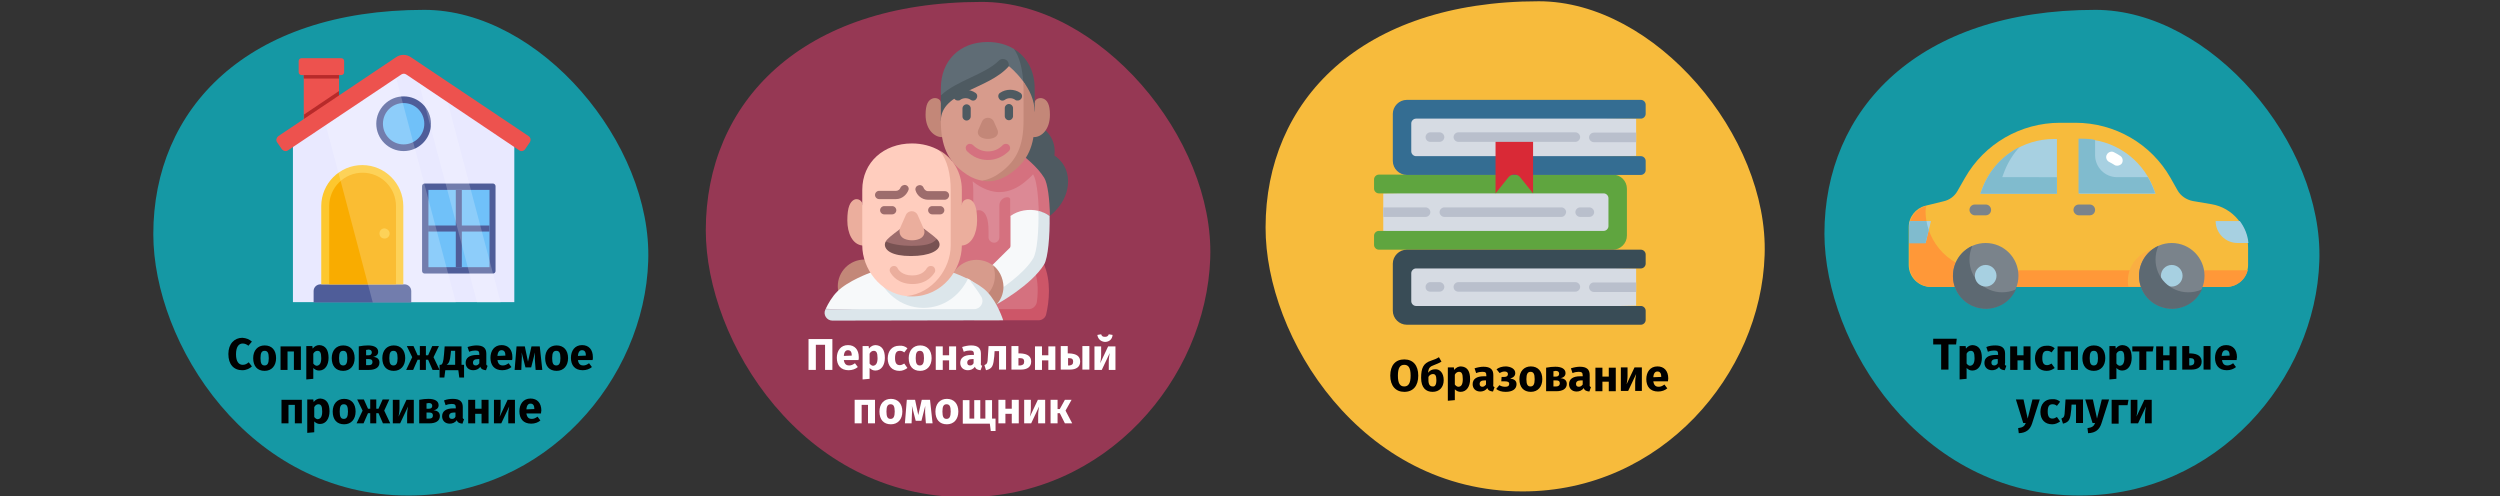 <?xml version="1.0" encoding="UTF-8"?>
<svg xmlns="http://www.w3.org/2000/svg" xmlns:xlink="http://www.w3.org/1999/xlink" version="1.0" id="Ebene_1" x="0px" y="0px" viewBox="0 0 786 156" style="enable-background:new 0 0 786 156;" xml:space="preserve">
<rect x="0" y="0" width="786" height="156" fill="#333333" stroke="none"/>
<style type="text/css">
	.st0{fill:#1598A4;}
	.st1{fill:#ED524E;}
	.st2{fill:#B72A2A;}
	.st3{fill:#E9E9FF;}
	.st4{fill:#4F5D99;}
	.st5{fill:#FDC72E;}
	.st6{fill:#F9AC00;}
	.st7{fill:#70C1F9;}
	.st8{opacity:0.2;}
	.st9{fill:#FFFFFF;}
	.st10{fill:#F7BB3C;}
	.st11{fill:#D6DBE3;}
	.st12{fill:#5FA53F;}
	.st13{fill:#346D92;}
	.st14{fill:#394C56;}
	.st15{fill:#D92936;}
	.st16{fill:#B9BFCC;}
	.st17{fill:#FF9838;}
	.st18{fill:#A7D0E1;}
	.st19{fill:#80BBCE;}
	.st20{fill:#FAAF42;}
	.st21{fill:#7A838B;}
	.st22{fill:#5D6972;}
	.st23{fill:#963854;}
	.st24{fill:#4E5A61;}
	.st25{fill:#DC8995;}
	.st26{fill:#D5717F;}
	.st27{fill:#CD5668;}
	.st28{fill:#C38778;}
	.st29{fill:#5F6C75;}
	.st30{fill:#D79B8C;}
	.st31{fill:#F7F9FA;}
	.st32{fill:#DCE6EB;}
	.st33{fill:#EBAE9D;}
	.st34{fill:#FFCDBE;}
	.st35{fill:#9D6C6C;}
	.st36{fill:#785252;}
</style>
<g id="Ebene_1_00000087406247383650510240000009789255308850129571_">
	<g>
		<path id="Oval-Copy-4_00000072240030686357541820000006763498877294986914_" class="st0" d="M128.4,155.8    c43.3,0,74.2-36.6,75.4-73.7c1.3-37.1-34.1-79-70.4-79c-55.7,0-85.2,31.1-85.2,70.5C48.2,107.8,78,155.8,128.4,155.8z"></path>
		<g>
			<g>
				<g>
					<g>
						<path class="st1" d="M95.5,21.8h11.1v19.4H95.5V21.8z"></path>
					</g>
					<g>
						<path class="st2" d="M106.6,28.6v9.2l-5,3.4h-6V36"></path>
					</g>
					<g>
						<path class="st2" d="M95.5,21.8h11.1v2.9H95.5V21.8z"></path>
					</g>
					<g>
						<path class="st1" d="M108.2,19.2v3.5c0,0.5-0.4,0.9-0.9,0.9H94.8c-0.5,0-0.9-0.4-0.9-0.9v-3.5c0-0.5,0.4-0.9,0.9-0.9h12.5        C107.8,18.3,108.2,18.7,108.2,19.2z"></path>
					</g>
					<g>
						<g>
							<g>
								<path class="st3" d="M161.7,42.9V95H92.1V42.9l34.8-23.3L161.7,42.9z"></path>
							</g>
						</g>
						<g>
							<path class="st4" d="M129.3,91.5v3.6H98.6v-3.6c0-1.2,1-2.1,2.1-2.1h26.5C128.3,89.4,129.3,90.3,129.3,91.5z"></path>
						</g>
						<g>
							<path class="st5" d="M126.8,64.8v24.6H101V64.8c0-7.1,5.8-12.9,12.9-12.9l0,0C121,51.9,126.8,57.7,126.8,64.8z"></path>
						</g>
						<g>
							<path class="st6" d="M103.5,89.4V64.8c0-5.8,4.7-10.5,10.5-10.5s10.5,4.7,10.5,10.5v24.6H103.5z"></path>
						</g>
						<g>
							<path class="st5" d="M122.5,73.4c0,0.9-0.7,1.6-1.6,1.6s-1.6-0.7-1.6-1.6s0.7-1.6,1.6-1.6C121.8,71.9,122.5,72.6,122.5,73.4z         "></path>
						</g>
						<g>
							<path class="st4" d="M155.8,58.5v26.7c0,0.4-0.3,0.8-0.8,0.8h-21.5c-0.4,0-0.8-0.3-0.8-0.8V58.5c0-0.4,0.3-0.8,0.8-0.8H155         C155.4,57.7,155.8,58.1,155.8,58.5z"></path>
						</g>
						<g>
							<path class="st7" d="M134.7,59.7h19.2V84h-19.2V59.7z"></path>
						</g>
						<g>
							<path class="st4" d="M143.3,59.7h1.9V84h-1.9V59.7z"></path>
						</g>
						<g>
							<path class="st4" d="M134.6,70.9h19.3v1.9h-19.3V70.9z"></path>
						</g>
						<g>
							<path class="st4" d="M135.5,38.9c0,4.8-3.9,8.6-8.6,8.6c-4.8,0-8.6-3.9-8.6-8.6s3.9-8.6,8.6-8.6         C131.6,30.3,135.5,34.1,135.5,38.9z"></path>
						</g>
						<g>
							<path class="st7" d="M133.4,38.9c0,3.6-2.9,6.5-6.5,6.5c-3.6,0-6.5-2.9-6.5-6.5s2.9-6.5,6.5-6.5         C130.5,32.4,133.4,35.3,133.4,38.9z"></path>
						</g>
					</g>
					<g class="st8">
						<g>
							<path class="st9" d="M143.3,95.1h-26.1l-15.5-58.6l22.1-14.8L143.3,95.1z"></path>
						</g>
						<g>
							<path class="st9" d="M157.4,95.1H150l-19.3-72.9l9,6L157.4,95.1z"></path>
						</g>
					</g>
					<g>
						<g>
							<path class="st1" d="M163.3,47.3l-35.6-23.9c-0.5-0.3-1-0.3-1.5,0L90.5,47.3c-0.6,0.4-1.4,0.2-1.9-0.4l-1.5-2.2         c-0.4-0.6-0.2-1.4,0.4-1.9l37-24.8c1.4-1,3.3-1,4.7,0l37,24.8c0.6,0.4,0.8,1.2,0.4,1.9l-1.5,2.2         C164.7,47.5,163.9,47.7,163.3,47.3z"></path>
						</g>
					</g>
				</g>
			</g>
		</g>
	</g>
	<g>
		<path id="Oval-Copy-4-2" class="st10" d="M478.7,154.5c43.7,0,74.9-36.9,76.1-74.3c1.3-37.4-34.4-79.8-71-79.8    c-56.1,0-85.9,31.4-85.9,71.1C397.8,106,427.9,154.5,478.7,154.5z"></path>
		<g>
			<path class="st11" d="M434.9,72.6V60.8l72.1-1.5V74L434.9,72.6z"></path>
			<path class="st12" d="M442.3,54.9h-8.8c-0.8,0-1.5,0.7-1.5,1.5v2.9c0,0.8,0.7,1.5,1.5,1.5h70.7c0.8,0,1.5,0.7,1.5,1.5v8.8     c0,0.8-0.7,1.5-1.5,1.5h-70.7c-0.8,0-1.5,0.7-1.5,1.5V77c0,0.8,0.7,1.5,1.5,1.5h73.6c2.4,0,4.4-2,4.4-4.4V59.3     c0-2.4-2-4.4-4.4-4.4C507.1,54.9,442.3,54.9,442.3,54.9z"></path>
			<path class="st11" d="M514.4,49V37.3l-72.1-1.5v14.7L514.4,49z"></path>
			<path class="st13" d="M507.1,31.4h8.8c0.8,0,1.5,0.7,1.5,1.5v2.9c0,0.8-0.7,1.5-1.5,1.5h-70.7c-0.8,0-1.5,0.7-1.5,1.5v8.8     c0,0.8,0.7,1.5,1.5,1.5h70.7c0.8,0,1.5,0.7,1.5,1.5v2.9c0,0.8-0.7,1.5-1.5,1.5h-73.6c-2.4,0-4.4-2-4.4-4.4V35.8     c0-2.4,2-4.4,4.4-4.4H507.1z"></path>
			<path class="st11" d="M514.4,96.1V84.4l-72.1-1.5v14.7L514.4,96.1z"></path>
			<path class="st14" d="M507.1,78.5h8.8c0.8,0,1.5,0.7,1.5,1.5v2.9c0,0.8-0.7,1.5-1.5,1.5h-70.7c-0.8,0-1.5,0.7-1.5,1.5v8.8     c0,0.8,0.7,1.5,1.5,1.5h70.7c0.8,0,1.5,0.7,1.5,1.5v2.9c0,0.8-0.7,1.5-1.5,1.5h-73.6c-2.4,0-4.4-2-4.4-4.4V82.9     c0-2.4,2-4.4,4.4-4.4H507.1z"></path>
			<path class="st15" d="M482,60.8l-4-5c-0.8-1.1-2.4-1.2-3.4-0.4c-0.1,0.1-0.3,0.2-0.4,0.4l-4,5V43.1H482V60.8z"></path>
			<g>
				<path class="st16" d="M499.7,68.2h-2.9c-0.8,0-1.5-0.7-1.5-1.5s0.7-1.5,1.5-1.5h2.9c0.8,0,1.5,0.7,1.5,1.5      S500.5,68.2,499.7,68.2z"></path>
				<path class="st16" d="M490.9,68.2h-36.8c-0.8,0-1.5-0.7-1.5-1.5s0.7-1.5,1.5-1.5h36.8c0.8,0,1.5,0.7,1.5,1.5      C492.3,67.5,491.7,68.2,490.9,68.2z"></path>
				<path class="st16" d="M434.9,65.2h13.3c0.8,0,1.5,0.7,1.5,1.5s-0.7,1.5-1.5,1.5h-13.3V65.2z"></path>
				<path class="st16" d="M449.7,44.6h2.9c0.8,0,1.5-0.7,1.5-1.5s-0.7-1.5-1.5-1.5h-2.9c-0.8,0-1.5,0.7-1.5,1.5      S448.8,44.6,449.7,44.6z"></path>
				<path class="st16" d="M458.5,44.6h36.8c0.8,0,1.5-0.7,1.5-1.5s-0.7-1.5-1.5-1.5h-36.8c-0.8,0-1.5,0.7-1.5,1.5      S457.7,44.6,458.5,44.6z"></path>
				<path class="st16" d="M514.4,41.7h-13.3c-0.8,0-1.5,0.7-1.5,1.5s0.7,1.5,1.5,1.5h13.3V41.7z"></path>
				<path class="st16" d="M449.7,91.7h2.9c0.8,0,1.5-0.7,1.5-1.5s-0.7-1.5-1.5-1.5h-2.9c-0.8,0-1.5,0.7-1.5,1.5      C448.2,91.1,448.8,91.7,449.7,91.7z"></path>
				<path class="st16" d="M458.5,91.7h36.8c0.8,0,1.5-0.7,1.5-1.5s-0.7-1.5-1.5-1.5h-36.8c-0.8,0-1.5,0.7-1.5,1.5      C457,91.1,457.7,91.7,458.5,91.7z"></path>
				<path class="st16" d="M514.4,88.8h-13.3c-0.8,0-1.5,0.7-1.5,1.5s0.7,1.5,1.5,1.5h13.3V88.8z"></path>
			</g>
		</g>
	</g>
	<g>
		<path id="Oval-Copy-4-5" class="st0" d="M653.8,155.8c43.3,0,74.2-36.6,75.4-73.7c1.3-37.1-34.1-79-70.4-79    c-55.7,0-85.2,31.1-85.2,70.4C573.7,107.8,603.4,155.8,653.8,155.8z"></path>
		<g>
			<g id="Layer_31_00000111886435678167116890000016374509435636278921_">
				<path class="st10" d="M615.4,60.1l2.4-4.2c6.1-10.7,17.5-17.3,29.9-17.3h4.8c12.4,0,23.8,6.6,29.9,17.3l2.2,3.9      c1,1.8,2.8,3,4.8,3.4l5.9,1c6.6,1.1,11.5,6.9,11.5,13.6v5.5c0,3.8-3.1,6.9-6.9,6.9H607c-3.8,0-6.9-3.1-6.9-6.9V71.4      c0-3.2,2.2-5.9,5.2-6.7l5.7-1.4C612.9,62.9,614.5,61.7,615.4,60.1z"></path>
				<path class="st17" d="M705.2,85h-81.1c-10.3,0-18.7-8.4-18.7-18.7c0-0.5,0.1-1,0.2-1.5h-0.1c-3.1,0.8-5.2,3.5-5.2,6.7v11.8      c0,3.8,3.1,6.9,6.9,6.9H700c3.2,0,6-2.2,6.7-5.3C706.2,84.9,705.7,85,705.2,85z"></path>
				<path class="st18" d="M600.2,71.4v5h5.2l1.7-6.9h-6.6C600.3,70.1,600.2,70.8,600.2,71.4z"></path>
				<path class="st19" d="M606.4,72.3c-0.3-0.9-0.6-1.9-0.7-2.8h-5.2c0,0.2-0.1,0.3-0.1,0.5c0,0.1-0.1,0.2-0.1,0.4      c-0.1,0.4-0.1,0.7-0.1,1.1v5h5.2L606.4,72.3z"></path>
				<path class="st18" d="M696.6,69.5c0,3.8,3.1,6.9,6.9,6.9l0,0h3.4c-0.2-2.5-1.2-4.9-2.7-6.9H696.6z"></path>
				<path class="st20" d="M689.7,88.4c0-5.7-4.6-10.4-10.3-10.4S669,82.6,669,88.3c0,0.6,0,1.2,0.2,1.8h20.3      C689.7,89.6,689.7,89,689.7,88.4z"></path>
				<circle class="st21" cx="682.8" cy="86.7" r="10.3"></circle>
				<circle class="st18" cx="682.8" cy="86.7" r="3.4"></circle>
				<circle class="st21" cx="624.3" cy="86.7" r="10.3"></circle>
				<path class="st22" d="M629.5,91.9c-5.7,0-10.3-4.6-10.3-10.3c0-1.5,0.3-2.9,0.9-4.3c-5.2,2.3-7.5,8.5-5.2,13.7s8.5,7.5,13.7,5.2      c2.3-1,4.2-2.9,5.2-5.2C632.4,91.6,630.9,91.9,629.5,91.9z"></path>
				<path class="st22" d="M688,91.9c-5.7,0-10.3-4.6-10.3-10.3c0-1.5,0.3-2.9,0.9-4.3c-5.2,2.3-7.5,8.5-5.2,13.7s8.5,7.5,13.7,5.2      c2.3-1,4.2-2.9,5.2-5.2C690.9,91.6,689.5,91.9,688,91.9z"></path>
				<circle class="st18" cx="624.3" cy="86.7" r="3.4"></circle>
				<path class="st18" d="M645.8,43.7h0.9v17.2h-24.1l0.8-2.1C627.1,49.7,635.9,43.7,645.8,43.7z"></path>
				<path class="st19" d="M629.5,55.7l0.8-2.1c1.1-2.7,2.7-5.3,4.7-7.4c-5.3,2.6-9.4,7.1-11.6,12.6l-0.8,2.1h24.1v-5.2H629.5z"></path>
				<path class="st18" d="M677.7,60.9h-24.1V43.7h0.9c9.9,0,18.7,6,22.4,15.1L677.7,60.9z"></path>
				<path class="st9" d="M665.6,52.1c-0.3,0-0.7-0.1-0.9-0.3c-0.5-0.3-1-0.6-1.6-0.9c-0.8-0.4-1.2-1.5-0.7-2.3      c0.4-0.8,1.5-1.2,2.3-0.7c0.6,0.3,1.3,0.7,1.9,1.1c0.8,0.5,1,1.6,0.5,2.4C666.8,51.8,666.2,52.1,665.6,52.1L665.6,52.1z"></path>
				<path class="st19" d="M675.3,55.7h-9.7c-3.8,0-6.9-3.1-6.9-6.9V44c-1.4-0.3-2.8-0.4-4.3-0.4h-0.9v17.2h24.1l-0.8-2.1      C676.4,57.8,675.9,56.7,675.3,55.7z"></path>
				<g>
					<path class="st21" d="M657,64.3h-3.4c-1,0-1.7,0.8-1.7,1.7s0.8,1.7,1.7,1.7h3.4c1,0,1.7-0.8,1.7-1.7S658,64.3,657,64.3z"></path>
					<path class="st21" d="M624.3,64.3h-3.4c-1,0-1.7,0.8-1.7,1.7s0.8,1.7,1.7,1.7h3.4c1,0,1.7-0.8,1.7-1.7S625.3,64.3,624.3,64.3z"></path>
				</g>
			</g>
		</g>
	</g>
</g>
<g id="Text">
	<g>
		<path id="Oval-Copy-4-4_00000067194025250687246050000003336551996372414377_" class="st23" d="M303.6,156.3    c44.2,0,75.6-37.3,76.9-75.1S345.7,0.6,308.7,0.6c-56.8,0-86.8,31.7-86.8,71.8C221.9,107.3,252.2,156.3,303.6,156.3z"></path>
		<g>
			<g>
				<path class="st24" d="M330,67.9c0,0,5.8-4,5.8-10.9c0-5.7-4.3-8.1-4.3-8.1c0.7-5.1-2.8-7.9-2.8-7.9H319v26.9H330z"></path>
				<path class="st25" d="M327.4,55.6l-6.5-5.6h-18.5v28.2h25.1V55.6H327.4z"></path>
				<path class="st26" d="M316.8,62c-1.5,0-2.6,1.2-2.6,2.6v10c0,1-0.8,1.8-1.8,1.7c-0.9-0.1-1.6-0.8-1.6-1.7v-1.8      c0-4.3-0.9-5.8-2.1-6.5c-1.2-0.6-2.7,0.3-2.7,0.3v-6.9c0-0.9-0.1-1.8-0.2-2.7c1.3,1.1,4.6,3.4,8.4,3.4c3.1,0,5.8-1.4,7.9-3.1      c1-0.8,1.9-1.6,2.7-2.5c1.1,1.7,1.6,6.4,1.8,11.5l3.5,1.6c-0.1-5.3-0.7-10.2-1.8-12c-4.1-6.6-15-12.6-15-12.6L288,56.7v36.5      l27.4,5.7h10.9c0,0,3.5-7.7,1.9-15.8l-10.6-15.2v-5.1C317.7,62.4,317.3,62,316.8,62L316.8,62z"></path>
				<path class="st27" d="M328.2,83.1h-3.7c1.9,3.7,2,8.1,1.5,11.8c-0.2,1.3-1.3,2.3-2.6,2.3h-17.1v3.5h20.2c1.1,0,2.1-0.7,2.4-1.8      C329.9,94.7,330.5,88.3,328.2,83.1L328.2,83.1z"></path>
				<path class="st28" d="M295.8,43.1c-2.2-0.2-4.8-2.5-4.8-7c0-3.4,0.9-4.6,2.1-5.1s2.7,0.2,2.7,1.3h29.5c0-1.1,1.5-1.8,2.7-1.3      s2.1,1.7,2.1,5.1c0,4.6-2.6,6.9-4.8,7H295.8z"></path>
				<path class="st29" d="M295.8,27.8v2.1l29.4,4.5c0-7.4-2.6-15.5-6.4-19c-2.3-1.4-5.1-2.2-8.3-2.2      C301.7,13.2,295.8,19.1,295.8,27.8L295.8,27.8z"></path>
				<path class="st24" d="M318.8,15.4c1.8,2.6,2.6,6.2,2.9,10.2l3.6,9.7v-7.5C325.3,22.3,322.9,17.9,318.8,15.4z"></path>
				<path class="st24" d="M315.8,18.6c-0.7-0.2-1.3,0-1.8,0.5c-4.3,4.3-13.2,6.2-18.2,10.9v8c4-6.8,21.4-8.8,21.4-17.2      C317.2,19.3,316.5,18.8,315.8,18.6z"></path>
				<path class="st30" d="M323.5,38c0-8-0.6-10.6-1.8-12.4c-2.2-3-4.5-4.8-4.5-4.8c-6.6,7.5-21.4,8-21.4,17.2c0,8,2.3,12.4,6.8,15.9      c1.8,1.4,3.8,2.5,6.2,2.9c3.5,0,6.2-1.6,7.9-2.9C321.2,50.4,323.5,45.9,323.5,38L323.5,38z"></path>
				<path class="st28" d="M321.8,27.8V38c0,8-2.3,12.4-6.8,15.9c-1.8,1.4-3.8,2.5-6.2,2.9c0.6,0.1,1.2,0.2,1.8,0.2      c3.1,0,5.8-1.4,7.9-3.1c4.5-3.5,6.8-7.9,6.8-15.9v-2.7c0-3.8-1.7-7.2-3.6-9.7C321.7,26.3,321.8,27.1,321.8,27.8L321.8,27.8z"></path>
				<path class="st31" d="M326.5,81.3c1.3-2.1,1.4-10.7,0-15c-3-0.7-6.3-0.2-8.8,1.6v9.3c0,0.4-0.1,0.7-0.4,0.9l-8.9,8.8l3.3,5.8      C315,91.6,323.4,86.2,326.5,81.3L326.5,81.3z"></path>
				<path class="st32" d="M330,67.9c-1.1-0.8-2.3-1.3-3.5-1.6c0.1,6.2-0.4,12.9-1.7,15c-3,4.9-9.8,9.4-13.1,11.5l1.6,2.9      c0,0,10.9-5.9,15-12.6C329.5,81,330.1,74.2,330,67.9L330,67.9z"></path>
				<circle class="st28" cx="271.8" cy="90" r="8.4"></circle>
				<path class="st30" d="M314.5,88.4c0-1.2-1.2-3.7-2.5-5.1c-1.4-1-3.1-1.6-5-1.6c-4.6,0-8.4,3.7-8.4,8.4c0,1.2,0.3,2.3,0.7,3.4      c1.4,1,4.9,3.4,6.7,3.4C310.8,96.8,314.5,93.1,314.5,88.4z"></path>
				<path class="st28" d="M312.1,83.3c0.5,1,0.7,2.2,0.7,3.4c0,4.6-3.7,8.4-8.4,8.4c-1.9,0-3.6-0.6-5-1.6c1.3,2.9,4.2,5,7.7,5      c4.6,0,8.4-3.7,8.4-8.4C315.4,87.3,314.1,84.8,312.1,83.3z"></path>
				<path class="st31" d="M304.9,87.9c-0.2-0.1-0.4-0.2-0.6-0.3l-28.7-1.9h-1.9c0,0-7.2,2.6-10.5,6c-1.6,1.6-2.8,3.7-3.6,5.4      l53.4,1.8C313,98.9,310.4,91.7,304.9,87.9z"></path>
				<path class="st32" d="M315.4,100.7c0,0-1.7-5.5-5-8.9c-1.4-1.5-3.6-2.8-5.6-3.8c0,0,2.9,3.8,3.8,5.4c0.9,1.8-0.4,3.8-2.4,3.8      h-46.7c0,0,0,0,0,0.1c-0.8,1.6,0.4,3.5,2.2,3.5L315.4,100.7L315.4,100.7z"></path>
				<path class="st32" d="M275.5,85.7c2,5.9,7.5,11.1,14.8,11.1c6.5,0,11.5-4,14-9.1c-2.4-1.2-4.4-1.9-4.4-1.9L275.5,85.7      L275.5,85.7z"></path>
				<path class="st28" d="M308.7,43.3c1.2,0.5,2.6,0.5,3.8,0c1.2-0.5,1.5-1.6,1.1-2.5l-1.1-2.5c-0.7-1.7-3.1-1.7-3.8,0l-1.1,2.5      C307.2,41.7,307.5,42.8,308.7,43.3z"></path>
				<path class="st26" d="M304,45.6c-0.5,0.5-0.5,1.3,0,1.9c1.9,1.9,4.1,2.8,6.6,2.8s4.7-1,6.6-2.8c0.5-0.5,0.5-1.4,0-1.9      s-1.4-0.5-1.9,0c-1.4,1.4-2.9,2-4.7,2c-1.8,0-3.4-0.7-4.7-2C305.3,45.1,304.5,45.1,304,45.6z"></path>
				<path class="st24" d="M315.9,31.4c0.9-0.7,2.4-0.7,3.3,0c0.2,0.2,0.5,0.2,0.8,0.2c0.4,0,0.8-0.2,1.1-0.6      c0.4-0.6,0.3-1.4-0.3-1.8c-1.9-1.3-4.5-1.3-6.4,0c-0.6,0.4-0.7,1.2-0.3,1.8C314.5,31.7,315.3,31.8,315.9,31.4L315.9,31.4z"></path>
				<path class="st24" d="M305.2,31.4c-0.9-0.7-2.4-0.7-3.3,0c-0.2,0.2-0.5,0.2-0.8,0.2c-0.4,0-0.8-0.2-1.1-0.6      c-0.4-0.6-0.3-1.4,0.3-1.8c1.9-1.3,4.5-1.3,6.4,0c0.6,0.4,0.7,1.2,0.3,1.8C306.6,31.7,305.8,31.8,305.2,31.4L305.2,31.4z"></path>
				<path class="st24" d="M317.2,32.7c-0.7,0-1.3,0.6-1.3,1.3v2.5c0,0.7,0.6,1.3,1.3,1.3s1.3-0.6,1.3-1.3V34      C318.5,33.3,317.9,32.7,317.2,32.7z"></path>
				<path class="st24" d="M303.9,37.9c0.7,0,1.3-0.6,1.3-1.3v-2.5c0-0.7-0.6-1.3-1.3-1.3s-1.3,0.6-1.3,1.3v2.5      C302.6,37.3,303.2,37.9,303.9,37.9z"></path>
				<path class="st33" d="M271.2,77.2c-3.2-0.3-4.8-3.9-4.8-7.9c0-4.3,0.9-5.8,2.1-6.5c1.2-0.6,2.7,0.3,2.7,1.7h31.2      c0-1.4,1.5-2.3,2.7-1.7s2.1,2.2,2.1,6.5c0,4.1-1.7,7.7-4.8,7.9C302.4,77.2,271.2,77.2,271.2,77.2z"></path>
				<path class="st34" d="M300.6,77.2V59.7c0-4.8-1.9-9.7-5.3-12.4c-2.4-1.4-5.4-2.2-8.6-2.2c-8.8,0-15.6,5.9-15.6,14.6v17.5      c0,7.2,5.6,15,13.9,15.9C293.3,93.2,300.6,84.5,300.6,77.2z"></path>
				<path class="st33" d="M295.4,47.3c2.5,3.1,3.5,7.6,3.5,12.4v17.5c0,7.2-5.6,15-13.9,15.9c0.6,0.1,1.2,0.1,1.8,0.1      c9.3,0,15.6-8.3,15.6-16V59.7C302.4,54.2,299.6,49.7,295.4,47.3z"></path>
				<path class="st33" d="M291.4,84.3c-1.2,2.2-3.8,2.3-4.6,2.3c-3.2,0-4.4-1.8-4.6-2.3c-0.3-0.6-1.1-0.9-1.8-0.5      c-0.6,0.3-0.9,1.1-0.5,1.8c0.5,0.9,2.4,3.7,7,3.7s6.5-2.9,7-3.7c0.3-0.6,0.1-1.4-0.5-1.8C292.6,83.4,291.8,83.7,291.4,84.3      L291.4,84.3z"></path>
				<g>
					<path class="st35" d="M284.8,58.2c-0.7-0.2-1.4,0.2-1.7,0.8c-0.1,0.4-0.6,1-1.4,1h-5.3c-0.7,0-1.3,0.6-1.3,1.3s0.6,1.3,1.3,1.3       h5.3c2,0,3.4-1.5,3.9-2.8C285.9,59.2,285.5,58.4,284.8,58.2L284.8,58.2z"></path>
					<path class="st35" d="M298.4,61.4c0-0.7-0.6-1.3-1.3-1.3h-5.3c-0.8,0-1.2-0.6-1.4-1c-0.2-0.7-1-1.1-1.7-0.8       c-0.7,0.2-1.1,1-0.8,1.7c0.4,1.3,1.8,2.8,3.9,2.8h5.3C297.9,62.7,298.4,62.1,298.4,61.4L298.4,61.4z"></path>
					<path class="st35" d="M293.1,64.8c-0.7,0-1.3,0.6-1.3,1.3s0.6,1.3,1.3,1.3h2.5c0.7,0,1.3-0.6,1.3-1.3s-0.6-1.3-1.3-1.3H293.1z"></path>
					<path class="st35" d="M280.5,67.4c0.7,0,1.3-0.6,1.3-1.3s-0.6-1.3-1.3-1.3H278c-0.7,0-1.3,0.6-1.3,1.3s0.6,1.3,1.3,1.3H280.5z"></path>
					<path class="st35" d="M294.5,75.1c-0.7-0.7-1.9-1.6-4-3.2h-7.4c-2.9,2.2-4.2,3.2-4.6,4c0.9,1.7,3.8,2.8,8,2.8       C292.2,78.8,294.3,77.1,294.5,75.1L294.5,75.1z"></path>
				</g>
				<path class="st36" d="M294.5,75.1c-1.2,1.7-4,2.2-8,2.2c-2.9,0-6.3-0.5-8-1.4c-0.2,0.3-0.3,0.6-0.3,1c0,1.8,2.2,3.6,8.2,3.6      s9-1.8,9-3.6C295.4,76.3,295.2,75.8,294.5,75.1z"></path>
				<path class="st33" d="M284.4,75.1c1.4,0.6,3.3,0.6,4.7,0c1.4-0.6,1.9-2,1.3-3.2l-1.9-4.3c-0.7-1.6-3-1.6-3.7,0l-1.9,4.3      C282.6,73.2,283,74.5,284.4,75.1z"></path>
			</g>
		</g>
	</g>
</g>
<g>
	<path d="M79.2,107.4l-1.1,1.3c-0.5-0.4-1.1-0.7-1.8-0.7c-1.2,0-2.1,1-2.1,3.4c0,2.3,0.9,3.3,2.1,3.3c0.8,0,1.3-0.3,1.9-0.8l1,1.3   c-0.6,0.6-1.7,1.2-3,1.2c-2.7,0-4.4-1.8-4.4-5.1c0-3.2,1.9-5.1,4.4-5.1C77.5,106.3,78.4,106.7,79.2,107.4z"></path>
	<path d="M86.8,112.6c0,2.4-1.4,4-3.6,4c-2.3,0-3.6-1.5-3.6-4c0-2.4,1.4-4,3.6-4C85.5,108.6,86.8,110.1,86.8,112.6z M81.9,112.6   c0,1.7,0.4,2.3,1.3,2.3s1.3-0.7,1.3-2.3c0-1.7-0.4-2.3-1.3-2.3S81.9,110.9,81.9,112.6z"></path>
	<path d="M92.4,110.5h-2v5.8h-2.2v-7.4h6.4v7.4h-2.2V110.5z"></path>
	<path d="M103.3,112.5c0,2.3-1.1,4-3,4c-0.7,0-1.3-0.3-1.8-0.8v3.4l-2.2,0.2v-10.5h1.9l0.1,0.8c0.6-0.8,1.4-1.1,2.1-1.1   C102.4,108.6,103.3,110.1,103.3,112.5z M101,112.6c0-1.8-0.4-2.3-1.2-2.3c-0.5,0-1,0.3-1.3,0.9v3.1c0.3,0.4,0.7,0.7,1.1,0.7   C100.5,114.9,101,114.2,101,112.6z"></path>
	<path d="M111.5,112.6c0,2.4-1.4,4-3.6,4c-2.3,0-3.6-1.5-3.6-4c0-2.4,1.4-4,3.6-4C110.2,108.6,111.5,110.1,111.5,112.6z    M106.6,112.6c0,1.7,0.4,2.3,1.3,2.3s1.3-0.7,1.3-2.3c0-1.7-0.4-2.3-1.3-2.3S106.6,110.9,106.6,112.6z"></path>
	<path d="M119.3,114c0,1.6-1.4,2.3-3.3,2.3h-3.2v-7.4c1.1-0.2,2-0.3,2.9-0.3c2,0,3.2,0.7,3.2,2c0,0.8-0.5,1.4-1.6,1.6   C118.7,112.3,119.3,113,119.3,114z M115.1,110v1.7h0.8c0.6,0,1-0.3,1-0.9c0-0.6-0.4-0.9-1.1-0.9C115.5,110,115.3,110,115.1,110z    M117.1,113.8c0-0.6-0.3-0.9-1.1-0.9h-0.9v1.9h0.9C116.6,114.8,117.1,114.6,117.1,113.8z"></path>
	<path d="M127.4,112.6c0,2.4-1.4,4-3.6,4c-2.3,0-3.6-1.5-3.6-4c0-2.4,1.4-4,3.6-4C126,108.6,127.4,110.1,127.4,112.6z M122.4,112.6   c0,1.7,0.4,2.3,1.3,2.3s1.3-0.7,1.3-2.3c0-1.7-0.4-2.3-1.3-2.3S122.4,110.9,122.4,112.6z"></path>
	<path d="M136.3,112.3l1.9,4H136l-1.4-3.2h-0.7v3.2H132v-3.2h-0.7l-1.4,3.2h-2.2l1.9-4l-1.7-3.5h2.1l1.3,2.9h0.7v-2.9h1.9v2.9h0.7   l1.3-2.9h2.1L136.3,112.3z"></path>
	<path d="M145.9,114.7v4h-1.5l-0.3-2.3h-4.1l-0.3,2.3h-1.5v-4h0.5c0.4-0.3,0.7-0.7,0.9-3.3l0.2-2.5h5.3v5.8H145.9z M143.1,110.3   h-1.3l-0.1,0.9c-0.2,2.2-0.5,3-1.3,3.5h2.7V110.3z"></path>
	<path d="M153.3,115l-0.5,1.4c-0.9-0.1-1.5-0.3-1.8-1.1c-0.5,0.8-1.4,1.1-2.2,1.1c-1.5,0-2.4-1-2.4-2.3c0-1.6,1.2-2.5,3.5-2.5h0.8   v-0.3c0-0.9-0.4-1.1-1.3-1.1c-0.5,0-1.2,0.1-1.9,0.4l-0.5-1.5c0.9-0.3,2-0.5,2.8-0.5c2.2,0,3.1,0.9,3.1,2.6v2.9   C152.8,114.7,153,114.9,153.3,115z M150.7,114.2v-1.3h-0.5c-1,0-1.5,0.4-1.5,1.1c0,0.6,0.3,0.9,0.9,0.9   C150,114.9,150.4,114.7,150.7,114.2z"></path>
	<path d="M161,113.2h-4.6c0.2,1.3,0.8,1.7,1.7,1.7c0.6,0,1.1-0.2,1.8-0.7l0.9,1.2c-0.7,0.6-1.7,1-2.9,1c-2.5,0-3.7-1.6-3.7-3.9   c0-2.2,1.2-4,3.5-4c2.1,0,3.4,1.4,3.4,3.8C161.1,112.7,161.1,113,161,113.2z M158.9,111.8c0-1-0.3-1.7-1.2-1.7   c-0.7,0-1.2,0.5-1.3,1.8L158.9,111.8L158.9,111.8z"></path>
	<path d="M170.5,116.3h-2.1l-0.2-2.7c-0.1-1,0-1.8,0-2.8l-1.2,4.7h-1.8l-1.2-4.7c0.1,1,0.1,1.9,0,2.8l-0.1,2.7h-2.1l0.6-7.4h2.6   l1,4.8l1.1-4.8h2.6L170.5,116.3z"></path>
	<path d="M178.6,112.6c0,2.4-1.4,4-3.6,4c-2.3,0-3.6-1.5-3.6-4c0-2.4,1.4-4,3.6-4C177.2,108.6,178.6,110.1,178.6,112.6z    M173.6,112.6c0,1.7,0.4,2.3,1.3,2.3s1.3-0.7,1.3-2.3c0-1.7-0.4-2.3-1.3-2.3S173.6,110.9,173.6,112.6z"></path>
	<path d="M186.3,113.2h-4.6c0.2,1.3,0.8,1.7,1.7,1.7c0.6,0,1.1-0.2,1.8-0.7l0.9,1.2c-0.7,0.6-1.7,1-2.9,1c-2.5,0-3.7-1.6-3.7-3.9   c0-2.2,1.2-4,3.5-4c2.1,0,3.4,1.4,3.4,3.8C186.4,112.7,186.4,113,186.3,113.2z M184.2,111.8c0-1-0.3-1.7-1.2-1.7   c-0.7,0-1.2,0.5-1.3,1.8L184.2,111.8L184.2,111.8z"></path>
	<path d="M92.7,127.3h-2v5.8h-2.2v-7.4h6.4v7.4h-2.2V127.3z"></path>
	<path d="M103.6,129.3c0,2.3-1.1,4-3,4c-0.7,0-1.3-0.3-1.8-0.8v3.4l-2.2,0.2v-10.5h1.9l0.1,0.8c0.6-0.8,1.4-1.1,2.1-1.1   C102.7,125.4,103.6,126.9,103.6,129.3z M101.3,129.4c0-1.8-0.4-2.3-1.2-2.3c-0.5,0-1,0.3-1.3,0.9v3.1c0.3,0.4,0.7,0.7,1.1,0.7   C100.8,131.7,101.3,131,101.3,129.4z"></path>
	<path d="M111.8,129.4c0,2.4-1.4,4-3.6,4c-2.3,0-3.6-1.5-3.6-4c0-2.4,1.4-4,3.6-4C110.5,125.4,111.8,126.9,111.8,129.4z    M106.8,129.4c0,1.7,0.4,2.3,1.3,2.3s1.3-0.7,1.3-2.3c0-1.7-0.4-2.3-1.3-2.3S106.8,127.7,106.8,129.4z"></path>
	<path d="M120.8,129.1l1.9,4h-2.3l-1.4-3.2h-0.7v3.2h-1.9v-3.2h-0.7l-1.4,3.2h-2.2l1.9-4l-1.7-3.5h2.1l1.3,2.9h0.7v-2.9h1.9v2.9h0.7   l1.3-2.9h2.1L120.8,129.1z"></path>
	<path d="M130.1,133.1H128v-2.6c0-1.1,0.2-2.1,0.3-2.7l-2.5,5.3h-2.3v-7.4h2.1v2.7c0,1.1-0.2,2.1-0.3,2.6l2.5-5.3h2.3V133.1z"></path>
	<path d="M138.3,130.8c0,1.6-1.4,2.3-3.3,2.3h-3.2v-7.4c1.1-0.2,2-0.3,2.9-0.3c2,0,3.2,0.7,3.2,2c0,0.8-0.5,1.4-1.6,1.6   C137.7,129.1,138.3,129.8,138.3,130.8z M134.1,126.8v1.7h0.8c0.6,0,1-0.3,1-0.9c0-0.6-0.4-0.9-1.1-0.9   C134.5,126.8,134.3,126.8,134.1,126.8z M136.1,130.6c0-0.6-0.3-0.9-1.1-0.9h-0.9v1.9h0.9C135.6,131.6,136.1,131.4,136.1,130.6z"></path>
	<path d="M145.9,131.8l-0.5,1.4c-0.9-0.1-1.5-0.3-1.8-1.1c-0.5,0.8-1.4,1.1-2.2,1.1c-1.5,0-2.4-1-2.4-2.3c0-1.6,1.2-2.5,3.5-2.5h0.8   v-0.3c0-0.9-0.4-1.1-1.3-1.1c-0.5,0-1.2,0.1-1.9,0.4l-0.5-1.5c0.9-0.4,2-0.5,2.8-0.5c2.2,0,3.1,0.9,3.1,2.6v2.9   C145.4,131.5,145.6,131.7,145.9,131.8z M143.2,131v-1.3h-0.5c-1,0-1.5,0.4-1.5,1.1c0,0.6,0.3,0.9,0.9,0.9   C142.6,131.7,143,131.5,143.2,131z"></path>
	<path d="M151.4,130.1h-2v3h-2.2v-7.4h2.2v2.8h2v-2.8h2.2v7.4h-2.2V130.1z"></path>
	<path d="M161.9,133.1h-2.1v-2.6c0-1.1,0.2-2.1,0.3-2.7l-2.5,5.3h-2.3v-7.4h2.1v2.7c0,1.1-0.2,2.1-0.3,2.6l2.5-5.3h2.3V133.1z"></path>
	<path d="M170.1,130h-4.6c0.2,1.3,0.8,1.7,1.7,1.7c0.6,0,1.1-0.2,1.8-0.7l0.9,1.2c-0.7,0.6-1.7,1-2.9,1c-2.5,0-3.7-1.6-3.7-3.9   c0-2.2,1.2-4,3.5-4c2.1,0,3.4,1.4,3.4,3.8C170.1,129.5,170.1,129.8,170.1,130z M168,128.6c0-1-0.3-1.7-1.2-1.7   c-0.7,0-1.2,0.5-1.3,1.8L168,128.6L168,128.6z"></path>
</g>
<g>
	<path d="M445.9,118.1c0,3.2-1.6,5.1-4.4,5.1c-2.7,0-4.4-1.9-4.4-5.1c0-3.2,1.6-5.1,4.4-5.1C444.3,113,445.9,114.9,445.9,118.1z    M439.5,118.1c0,2.5,0.7,3.4,2,3.4c1.3,0,2-1,2-3.4c0-2.5-0.7-3.4-2-3.4C440.2,114.7,439.5,115.6,439.5,118.1z"></path>
	<path d="M453.9,119.5c0,2.3-1.4,3.7-3.5,3.7c-2.1,0-3.6-1.3-3.6-4.4c0-3.1,0.7-4.6,3.1-5.4c1.2-0.4,1.7-0.6,2.5-1.1l0.8,1.4   c-0.7,0.4-1.3,0.7-2.4,1.1c-1.1,0.4-1.7,0.8-1.8,2.4c0.5-0.7,1.2-1.1,2.2-1.1C452.7,116,453.9,117.3,453.9,119.5z M451.6,119.5   c0-1.5-0.4-1.9-1.1-1.9c-0.5,0-1.1,0.3-1.4,0.9v1c0,1.4,0.5,2,1.3,2C451.1,121.6,451.6,121.1,451.6,119.5z"></path>
	<path d="M462.2,119.2c0,2.3-1.1,4-3,4c-0.7,0-1.3-0.3-1.8-0.8v3.4l-2.2,0.2v-10.5h1.9l0.1,0.8c0.6-0.8,1.4-1.1,2.1-1.1   C461.4,115.3,462.2,116.8,462.2,119.2z M459.9,119.2c0-1.8-0.4-2.3-1.2-2.3c-0.5,0-1,0.3-1.3,0.9v3.1c0.3,0.4,0.7,0.7,1.1,0.7   C459.4,121.6,459.9,120.9,459.9,119.2z"></path>
	<path d="M469.9,121.7l-0.5,1.4c-0.9-0.1-1.5-0.3-1.8-1.1c-0.5,0.8-1.4,1.1-2.2,1.1c-1.5,0-2.4-1-2.4-2.3c0-1.6,1.2-2.5,3.5-2.5h0.8   V118c0-0.9-0.3-1.1-1.3-1.1c-0.5,0-1.2,0.1-1.9,0.4l-0.5-1.5c0.9-0.3,2-0.5,2.8-0.5c2.2,0,3.1,0.9,3.1,2.6v2.9   C469.4,121.4,469.5,121.6,469.9,121.7z M467.2,120.9v-1.3h-0.5c-1,0-1.5,0.4-1.5,1.1c0,0.6,0.3,0.9,0.9,0.9   C466.5,121.6,466.9,121.3,467.2,120.9z"></path>
	<path d="M476.4,117.3c0,0.8-0.5,1.4-1.6,1.7c1.3,0.2,2,0.7,2,1.8c0,1.6-1.4,2.4-3.4,2.4c-1.3,0-2.2-0.3-3-0.9l1-1.2   c0.7,0.4,1.2,0.5,1.9,0.5c0.8,0,1.2-0.3,1.2-0.9c0-0.6-0.5-0.8-1.3-0.8H472l0.1-1.4h0.9c0.7,0,1.1-0.3,1.1-0.9c0-0.5-0.4-0.8-1-0.8   c-0.7,0-1.1,0.2-1.6,0.5l-1-1.2c0.8-0.6,1.8-0.9,3-0.9C475.1,115.3,476.4,116,476.4,117.3z"></path>
	<path d="M484.9,119.2c0,2.4-1.4,4-3.6,4c-2.3,0-3.6-1.5-3.6-4c0-2.4,1.4-4,3.6-4S484.9,116.7,484.9,119.2z M479.9,119.2   c0,1.7,0.4,2.3,1.3,2.3s1.3-0.7,1.3-2.3c0-1.7-0.4-2.3-1.3-2.3S479.9,117.6,479.9,119.2z"></path>
	<path d="M492.6,120.7c0,1.6-1.4,2.3-3.3,2.3h-3.2v-7.4c1.1-0.2,2-0.3,2.9-0.3c2,0,3.2,0.7,3.2,2c0,0.8-0.5,1.4-1.6,1.6   C492,119,492.6,119.7,492.6,120.7z M488.4,116.7v1.7h0.8c0.6,0,1-0.3,1-0.9c0-0.6-0.4-0.9-1.1-0.9   C488.8,116.7,488.6,116.7,488.4,116.7z M490.4,120.5c0-0.6-0.3-0.9-1.1-0.9h-0.9v1.9h0.9C489.9,121.5,490.4,121.2,490.4,120.5z"></path>
	<path d="M500.2,121.7l-0.5,1.4c-0.9-0.1-1.5-0.3-1.8-1.1c-0.5,0.8-1.4,1.1-2.2,1.1c-1.5,0-2.4-1-2.4-2.3c0-1.6,1.2-2.5,3.5-2.5h0.8   V118c0-0.9-0.4-1.1-1.3-1.1c-0.5,0-1.2,0.1-1.9,0.4l-0.5-1.5c0.9-0.3,2-0.5,2.8-0.5c2.2,0,3.1,0.9,3.1,2.6v2.9   C499.7,121.4,499.9,121.6,500.2,121.7z M497.6,120.9v-1.3H497c-1,0-1.5,0.4-1.5,1.1c0,0.6,0.3,0.9,0.9,0.9   C496.9,121.6,497.3,121.3,497.6,120.9z"></path>
	<path d="M505.8,120h-2v3h-2.2v-7.4h2.2v2.8h2v-2.8h2.2v7.4h-2.2V120z"></path>
	<path d="M516.2,122.9h-2.1v-2.6c0-1.1,0.2-2.1,0.3-2.7l-2.5,5.3h-2.3v-7.4h2.1v2.7c0,1.1-0.2,2.1-0.3,2.6l2.5-5.3h2.3V122.9z"></path>
	<path d="M524.4,119.9h-4.6c0.2,1.3,0.8,1.7,1.7,1.7c0.6,0,1.1-0.2,1.8-0.7l0.9,1.2c-0.7,0.6-1.7,1-2.9,1c-2.5,0-3.7-1.6-3.7-3.9   c0-2.2,1.2-4,3.5-4c2.1,0,3.4,1.4,3.4,3.8C524.5,119.3,524.4,119.7,524.4,119.9z M522.3,118.5c0-1-0.3-1.7-1.2-1.7   c-0.7,0-1.2,0.5-1.3,1.8L522.3,118.5L522.3,118.5z"></path>
</g>
<g>
	<path d="M615,108.3h-2.4v7.9h-2.3v-7.9h-2.5v-1.8h7.4L615,108.3z"></path>
	<path d="M623.1,112.5c0,2.3-1.1,4-3,4c-0.7,0-1.3-0.3-1.8-0.8v3.4l-2.2,0.2v-10.5h1.9l0.1,0.8c0.6-0.8,1.4-1.1,2.1-1.1   C622.2,108.6,623.1,110.1,623.1,112.5z M620.8,112.6c0-1.8-0.4-2.3-1.2-2.3c-0.5,0-1,0.3-1.3,0.9v3.1c0.3,0.4,0.7,0.7,1.1,0.7   C620.3,114.9,620.8,114.2,620.8,112.6z"></path>
	<path d="M630.8,115l-0.5,1.4c-0.9-0.1-1.5-0.3-1.8-1.1c-0.5,0.8-1.4,1.1-2.2,1.1c-1.5,0-2.4-1-2.4-2.3c0-1.6,1.2-2.5,3.5-2.5h0.8   v-0.3c0-0.9-0.3-1.1-1.3-1.1c-0.5,0-1.2,0.1-1.9,0.4l-0.5-1.5c0.9-0.4,2-0.5,2.8-0.5c2.2,0,3.1,0.9,3.1,2.6v2.9   C630.2,114.7,630.4,114.9,630.8,115z M628.1,114.2v-1.3h-0.5c-1,0-1.5,0.4-1.5,1.1c0,0.6,0.3,0.9,0.9,0.9   C627.4,114.9,627.8,114.7,628.1,114.2z"></path>
	<path d="M636.3,113.3h-2v3H632v-7.4h2.2v2.8h2v-2.8h2.2v7.4h-2.2V113.3z"></path>
	<path d="M646,109.5l-1,1.3c-0.5-0.4-0.9-0.5-1.4-0.5c-1,0-1.5,0.6-1.5,2.3c0,1.7,0.6,2.2,1.5,2.2c0.5,0,0.9-0.2,1.4-0.5l1,1.4   c-0.7,0.5-1.5,0.9-2.5,0.9c-2.3,0-3.7-1.5-3.7-3.9c0-2.4,1.4-4,3.6-4C644.5,108.6,645.3,108.9,646,109.5z"></path>
	<path d="M651.1,110.5h-2v5.8h-2.2v-7.4h6.4v7.4h-2.2V110.5z"></path>
	<path d="M661.9,112.6c0,2.4-1.4,4-3.6,4c-2.3,0-3.6-1.5-3.6-4c0-2.4,1.4-4,3.6-4C660.6,108.6,661.9,110.1,661.9,112.6z M657,112.6   c0,1.7,0.4,2.3,1.3,2.3s1.3-0.7,1.3-2.3c0-1.7-0.4-2.3-1.3-2.3S657,110.9,657,112.6z"></path>
	<path d="M670.2,112.5c0,2.3-1.1,4-3,4c-0.7,0-1.3-0.3-1.8-0.8v3.4l-2.2,0.2v-10.5h1.9l0.1,0.8c0.6-0.8,1.4-1.1,2.1-1.1   C669.4,108.6,670.2,110.1,670.2,112.5z M667.9,112.6c0-1.8-0.4-2.3-1.2-2.3c-0.5,0-1,0.3-1.3,0.9v3.1c0.3,0.4,0.7,0.7,1.1,0.7   C667.4,114.9,667.9,114.2,667.9,112.6z"></path>
	<path d="M676.8,110.5h-2v5.8h-2.2v-5.8h-2.2v-1.6h6.7L676.8,110.5z"></path>
	<path d="M682.1,113.3h-2v3h-2.2v-7.4h2.2v2.8h2v-2.8h2.2v7.4h-2.2V113.3z"></path>
	<path d="M692.2,113.7c0,1.7-1.3,2.5-3.2,2.5h-2.9v-7.4h2.2v2.3h0.4C691.1,111.2,692.2,112.1,692.2,113.7z M689.9,113.7   c0-0.7-0.3-1.1-1.3-1.1h-0.3v2.3h0.5C689.5,114.8,689.9,114.5,689.9,113.7z M695,108.8v7.4h-2.2v-7.4H695z"></path>
	<path d="M703.2,113.2h-4.6c0.2,1.3,0.8,1.7,1.7,1.7c0.6,0,1.1-0.2,1.8-0.7l0.9,1.2c-0.7,0.6-1.7,1-2.9,1c-2.5,0-3.7-1.6-3.7-3.9   c0-2.2,1.2-4,3.5-4c2.1,0,3.4,1.4,3.4,3.8C703.2,112.7,703.2,113,703.2,113.2z M701,111.8c0-1-0.3-1.7-1.2-1.7   c-0.7,0-1.2,0.5-1.3,1.8L701,111.8L701,111.8z"></path>
	<path d="M638.9,133.1c-0.6,1.9-1.8,3-4.2,3.1l-0.2-1.6c1.5-0.2,2-0.6,2.4-1.6h-0.8l-2.3-7.4h2.4l1.3,6l1.5-6h2.3L638.9,133.1z"></path>
	<path d="M647.7,126.3l-1,1.3c-0.5-0.4-0.9-0.5-1.4-0.5c-1,0-1.5,0.6-1.5,2.3c0,1.7,0.6,2.2,1.5,2.2c0.5,0,0.9-0.2,1.4-0.5l1,1.4   c-0.7,0.5-1.5,0.9-2.5,0.9c-2.3,0-3.7-1.5-3.7-3.9c0-2.4,1.4-4,3.6-4C646.2,125.4,647,125.7,647.7,126.3z"></path>
	<path d="M654.9,125.6v7.4h-2.2v-5.8h-1.4l-0.1,1.6c-0.3,2.9-0.5,3.9-2.6,4.4l-0.5-1.6c0.9-0.4,1-0.6,1.1-2.9l0.2-3.1H654.9z"></path>
	<path d="M660.7,133.1c-0.6,1.9-1.8,3-4.2,3.1l-0.2-1.6c1.5-0.2,2-0.6,2.4-1.6h-0.8l-2.3-7.4h2.4l1.3,6l1.5-6h2.3L660.7,133.1z"></path>
	<path d="M663.9,133.1v-7.4h5.3l-0.3,1.7h-2.8v5.8H663.9z"></path>
	<path d="M676.5,133.1h-2.1v-2.6c0-1.1,0.2-2.1,0.3-2.7l-2.5,5.3h-2.3v-7.4h2.1v2.7c0,1.1-0.2,2.1-0.3,2.6l2.5-5.3h2.3V133.1z"></path>
</g>
<g>
	<path class="st9" d="M261.7,116.3h-2.3v-7.9h-2.9v7.9h-2.3v-9.7h7.5V116.3z"></path>
	<path class="st9" d="M269.9,113.2h-4.6c0.2,1.3,0.8,1.7,1.7,1.7c0.6,0,1.1-0.2,1.8-0.7l0.9,1.2c-0.7,0.6-1.7,1-2.9,1   c-2.5,0-3.7-1.6-3.7-3.9c0-2.2,1.2-4,3.5-4c2.1,0,3.4,1.4,3.4,3.8C270,112.7,270,113,269.9,113.2z M267.8,111.8   c0-1-0.3-1.7-1.2-1.7c-0.7,0-1.2,0.5-1.3,1.8L267.8,111.8L267.8,111.8z"></path>
	<path class="st9" d="M278.2,112.5c0,2.3-1.1,4-3,4c-0.7,0-1.3-0.3-1.8-0.8v3.4l-2.2,0.2v-10.5h1.9l0.1,0.8c0.6-0.8,1.4-1.1,2.1-1.1   C277.3,108.6,278.2,110.1,278.2,112.5z M275.9,112.6c0-1.8-0.4-2.3-1.2-2.3c-0.5,0-1,0.3-1.3,0.9v3.1c0.3,0.4,0.7,0.7,1.1,0.7   C275.4,114.9,275.9,114.2,275.9,112.6z"></path>
	<path class="st9" d="M285.3,109.5l-1,1.3c-0.5-0.4-0.9-0.5-1.4-0.5c-1,0-1.5,0.6-1.5,2.3c0,1.7,0.6,2.2,1.5,2.2   c0.5,0,0.9-0.2,1.4-0.5l1,1.4c-0.7,0.5-1.5,0.9-2.5,0.9c-2.3,0-3.7-1.5-3.7-3.9c0-2.4,1.4-4,3.6-4   C283.8,108.6,284.6,108.9,285.3,109.5z"></path>
	<path class="st9" d="M292.9,112.6c0,2.4-1.4,4-3.6,4c-2.3,0-3.6-1.5-3.6-4c0-2.4,1.4-4,3.6-4C291.5,108.6,292.9,110.1,292.9,112.6z    M287.9,112.6c0,1.7,0.4,2.3,1.3,2.3s1.3-0.7,1.3-2.3c0-1.7-0.4-2.3-1.3-2.3S287.9,110.9,287.9,112.6z"></path>
	<path class="st9" d="M298.4,113.3h-2v3h-2.2v-7.4h2.2v2.8h2v-2.8h2.2v7.4h-2.2V113.3z"></path>
	<path class="st9" d="M308.8,115l-0.5,1.4c-0.9-0.1-1.5-0.3-1.8-1.1c-0.5,0.8-1.4,1.1-2.2,1.1c-1.5,0-2.4-1-2.4-2.3   c0-1.6,1.2-2.5,3.5-2.5h0.8v-0.3c0-0.9-0.4-1.1-1.3-1.1c-0.5,0-1.2,0.1-1.9,0.4l-0.5-1.5c0.9-0.3,2-0.5,2.8-0.5   c2.2,0,3.1,0.9,3.1,2.6v2.9C308.3,114.7,308.4,114.9,308.8,115z M306.1,114.2v-1.3h-0.5c-1,0-1.5,0.4-1.5,1.1   c0,0.6,0.3,0.9,0.9,0.9C305.5,114.9,305.8,114.7,306.1,114.2z"></path>
	<path class="st9" d="M316.3,108.8v7.4h-2.2v-5.8h-1.4l-0.1,1.6c-0.3,2.9-0.5,3.9-2.6,4.4l-0.5-1.6c0.9-0.4,1-0.6,1.1-2.9l0.2-3.1   H316.3z"></path>
	<path class="st9" d="M324.2,113.7c0,1.7-1.3,2.5-3.2,2.5H318v-7.4h2.2v2.3h0.5C323.2,111.2,324.2,112.1,324.2,113.7z M322,113.7   c0-0.7-0.3-1.1-1.3-1.1h-0.5v2.3h0.6C321.6,114.8,322,114.5,322,113.7z"></path>
	<path class="st9" d="M329.6,113.3h-2v3h-2.2v-7.4h2.2v2.8h2v-2.8h2.2v7.4h-2.2V113.3z"></path>
	<path class="st9" d="M339.6,113.7c0,1.7-1.3,2.5-3.2,2.5h-2.9v-7.4h2.2v2.3h0.4C338.6,111.2,339.6,112.1,339.6,113.7z M337.4,113.7   c0-0.7-0.3-1.1-1.3-1.1h-0.3v2.3h0.5C337,114.8,337.4,114.5,337.4,113.7z M342.5,108.8v7.4h-2.2v-7.4H342.5z"></path>
	<path class="st9" d="M350.7,116.3h-2.1v-2.6c0-1.1,0.2-2.1,0.3-2.7l-2.5,5.3h-2.3v-7.4h2.1v2.7c0,1.1-0.2,2.1-0.3,2.6l2.5-5.3h2.3   V116.3z M345,105.3l1.2-0.2c0.2,0.6,0.5,0.8,1.2,0.8c0.6,0,1-0.2,1.2-0.8l1.2,0.2c-0.1,1.3-1,2.2-2.4,2.2   C346,107.4,345.2,106.5,345,105.3z"></path>
	<path class="st9" d="M272.9,127.3h-2v5.8h-2.2v-7.4h6.4v7.4h-2.2V127.3z"></path>
	<path class="st9" d="M283.7,129.4c0,2.4-1.4,4-3.6,4c-2.3,0-3.6-1.5-3.6-4c0-2.4,1.4-4,3.6-4C282.3,125.4,283.7,126.9,283.7,129.4z    M278.7,129.4c0,1.7,0.4,2.3,1.3,2.3s1.3-0.7,1.3-2.3c0-1.7-0.4-2.3-1.3-2.3S278.7,127.7,278.7,129.4z"></path>
	<path class="st9" d="M293.2,133.1h-2.1l-0.2-2.7c-0.1-1,0-1.8,0-2.8l-1.2,4.7h-1.8l-1.2-4.7c0.1,1,0.1,1.9,0,2.8l-0.1,2.7h-2.1   l0.6-7.4h2.6l1,4.8l1.1-4.8h2.6L293.2,133.1z"></path>
	<path class="st9" d="M301.3,129.4c0,2.4-1.4,4-3.6,4c-2.3,0-3.6-1.5-3.6-4c0-2.4,1.4-4,3.6-4C299.9,125.4,301.3,126.9,301.3,129.4z    M296.3,129.4c0,1.7,0.4,2.3,1.3,2.3s1.3-0.7,1.3-2.3c0-1.7-0.4-2.3-1.3-2.3S296.3,127.7,296.3,129.4z"></path>
	<path class="st9" d="M313,131.5v4h-1.5l-0.3-2.3h-8.5v-7.4h2.1v5.8h1.5v-5.8h1.9v5.8h1.6v-5.8h2.1v5.8H313z"></path>
	<path class="st9" d="M318.1,130.1h-2v3h-2.2v-7.4h2.2v2.8h2v-2.8h2.2v7.4h-2.2V130.1z"></path>
	<path class="st9" d="M328.5,133.1h-2.1v-2.6c0-1.1,0.2-2.1,0.3-2.7l-2.5,5.3H322v-7.4h2.1v2.7c0,1.1-0.2,2.1-0.3,2.6l2.5-5.3h2.3   V133.1z"></path>
	<path class="st9" d="M335,129.1l2.1,4h-2.3l-1.6-3.2h-0.7v3.2h-2.2v-7.4h2.2v2.9h0.7l1.6-2.9h2.1L335,129.1z"></path>
</g>
</svg>

